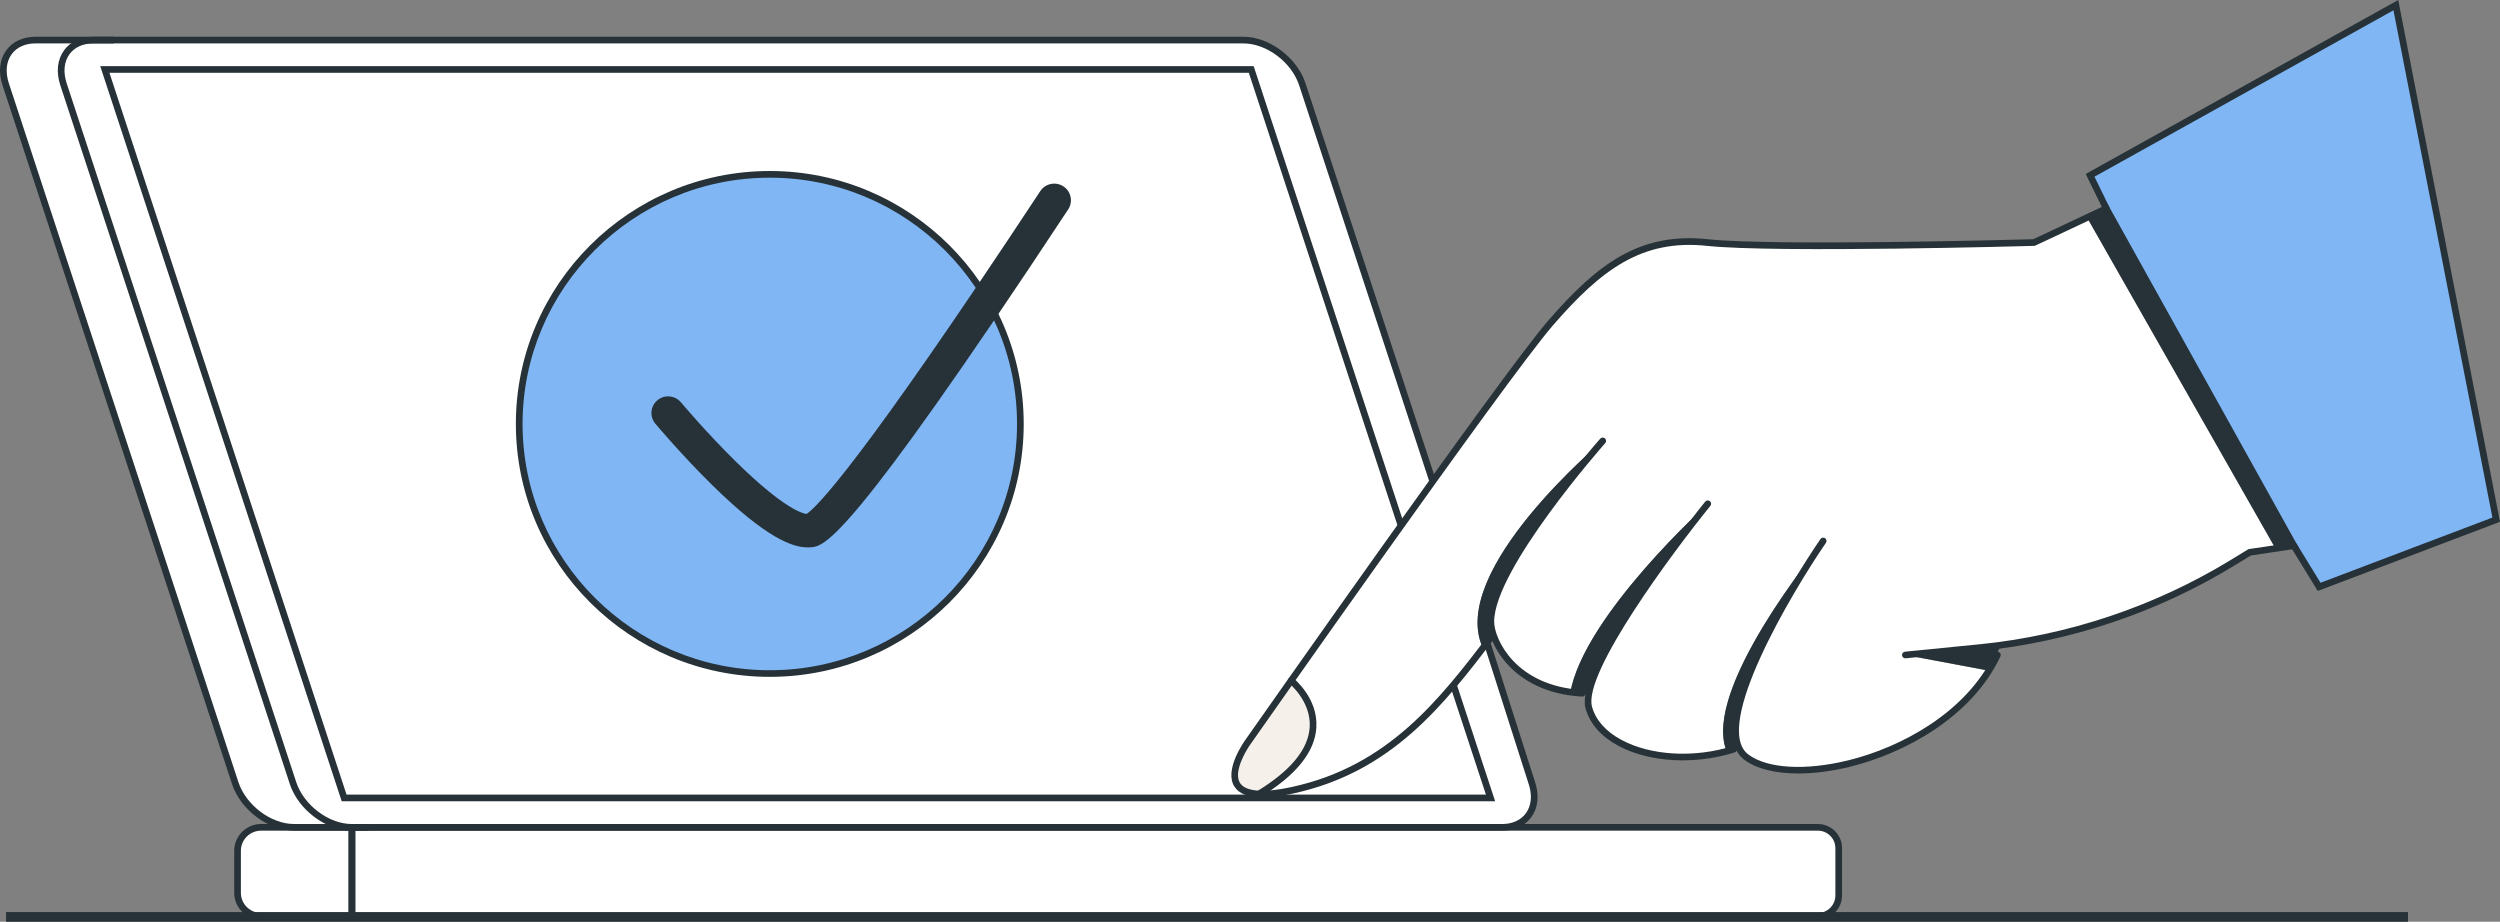<svg width="575" height="212" viewBox="0 0 575 212" fill="none" xmlns="http://www.w3.org/2000/svg">
<rect x="0" y="0" width="575" height="212" fill="#808080" stroke="none"/>
<g clip-path="url(#clip0_408_26554)">
<path d="M284.958 180.287C285.685 181.398 287.209 182.018 289.449 182.149C297.14 177.43 301.213 172.434 301.543 167.293C301.872 162.115 298.203 158.298 297.035 157.219C291.371 165.249 287.659 170.552 287.512 170.76C287.46 170.833 282.89 177.112 284.963 180.287H284.958Z" fill="#F5F0EA"/>
<path d="M81.397 210.297H418.099C420.501 210.297 422.454 208.352 422.454 205.959V195.077C422.454 192.683 420.501 190.738 418.099 190.738H81.397V210.303V210.297Z" fill="white"/>
<path d="M60.059 190.733C57.316 190.733 55.086 192.955 55.086 195.687V205.344C55.086 208.076 57.316 210.298 60.059 210.298H80.497V190.733H60.059Z" fill="white"/>
<path d="M468 56.191L467.822 56.233C467.23 56.249 408.33 57.901 392.672 56.233C377.526 54.622 368.098 61.76 356.926 74.64C349.053 83.723 314.831 131.982 297.56 156.479C298.759 157.548 302.806 161.599 302.439 167.346C302.115 172.518 298.303 177.498 291.11 182.17C292.833 182.107 294.869 181.826 297.209 181.32C318.359 176.726 330.028 162.694 340.87 148.595C334.651 133.676 358.319 110.655 366.177 103.569C367.355 102.187 368.129 101.306 368.297 101.118C368.464 100.93 368.747 100.915 368.93 101.076C369.119 101.243 369.135 101.525 368.972 101.707C368.794 101.911 356.235 116.141 348.765 128.843C348.184 129.849 347.65 130.809 347.152 131.716C344.859 136.028 343.336 140.012 343.341 143.01C343.341 146.744 347.681 156.844 361.282 158.758C364.323 144.063 383.83 124.4 390.536 117.997C391.588 116.667 392.284 115.802 392.452 115.593C392.609 115.4 392.892 115.369 393.085 115.525C393.279 115.682 393.31 115.963 393.153 116.156C392.855 116.526 363.25 153.095 365.863 162.637C366.721 165.776 369.098 168.472 372.731 170.443C379.17 173.926 388.525 174.646 396.996 172.388C392.939 161.135 408.388 138.912 415.256 129.828C417.266 126.648 418.711 124.531 418.957 124.171C419.099 123.967 419.381 123.915 419.58 124.056C419.784 124.197 419.837 124.473 419.695 124.677C419.413 125.088 391.536 165.938 401.906 173.775C406.293 177.091 415.198 177.639 425.15 175.193C436.139 172.497 449.703 165.625 456.954 154.169L439.798 150.946L438.275 151.098C438.029 151.134 437.809 150.941 437.783 150.696C437.757 150.451 437.94 150.232 438.186 150.206L455.294 148.506C475.669 146.483 495.667 139.782 513.127 129.13L517.357 126.59C517.357 126.59 519.393 126.288 523.12 125.73L480.25 50.435C472.617 54.043 468.042 56.17 467.989 56.196L468 56.191Z" fill="white"/>
<path d="M533.586 134.427L573.535 119.274L551.045 1.185L481.303 40.511L484.842 47.733L527.979 125.286L533.586 134.427Z" fill="#80B6F4"/>
<path d="M343.446 183.979H78.827L78.727 183.671L23.497 15.524H288.116L288.216 15.832L322.396 119.9C324.621 116.787 326.846 113.679 329.034 110.634L299.105 19.518C297.32 14.085 291.435 9.663 285.986 9.663H21.476C18.995 9.663 16.953 10.591 15.728 12.275C14.403 14.095 14.157 16.567 15.037 19.242L67.833 179.974C69.618 185.408 75.502 189.829 80.952 189.829H345.472C347.954 189.829 349.996 188.901 351.221 187.217C352.545 185.397 352.791 182.926 351.912 180.251L341.855 148.772C339.562 151.754 337.238 154.737 334.798 157.636L343.446 183.968V183.979Z" fill="white"/>
<path d="M177.051 40.549C145.52 40.549 119.868 66.1 119.868 97.505C119.868 128.912 145.52 154.462 177.051 154.462C208.583 154.462 234.235 128.912 234.235 97.505C234.235 88.787 232.251 80.522 228.722 73.128C193.464 125.131 189.134 125.444 186.412 125.637C186.244 125.647 186.077 125.653 185.904 125.653C175.465 125.653 156.535 104.008 150.907 97.281C149.635 95.759 149.839 93.501 151.368 92.234C152.891 90.967 155.163 91.17 156.435 92.693C166.801 105.082 180.721 118.118 185.543 118.483C187.501 117.263 195.301 109.744 224.759 66.146C214.514 50.733 196.961 40.544 177.051 40.544V40.549Z" fill="#80B6F4"/>
<path d="M66.972 180.261L14.176 19.523C13.208 16.572 13.496 13.809 14.998 11.749C15.647 10.857 16.495 10.164 17.485 9.663H8.182C5.701 9.663 3.659 10.591 2.434 12.275C1.109 14.095 0.863 16.567 1.743 19.242L54.539 179.974C56.324 185.408 62.209 189.829 67.658 189.829H76.411C72.176 188.203 68.381 184.526 66.978 180.251L66.972 180.261Z" fill="white"/>
<path d="M24.736 16.422L79.48 183.083H342.21L334.116 158.445C324.971 169.15 314.123 178.552 297.402 182.181C294.67 182.775 292.335 183.073 290.398 183.073C290.131 183.073 289.885 183.057 289.633 183.047C289.597 183.057 289.56 183.078 289.518 183.078C289.466 183.078 289.414 183.057 289.361 183.036C286.817 182.88 285.089 182.124 284.205 180.768C281.796 177.076 286.571 170.511 286.78 170.235C286.927 170.026 290.775 164.541 296.601 156.271C296.601 156.271 296.601 156.271 296.601 156.266C303.245 146.843 312.469 133.802 321.746 120.813L287.461 16.422H24.736ZM245.486 48.026C239.476 57.141 234.115 65.171 229.309 72.262C233.042 79.896 235.141 88.458 235.141 97.505C235.141 129.406 209.086 155.358 177.057 155.358C145.029 155.358 118.974 129.406 118.974 97.505C118.974 65.604 145.029 39.652 177.057 39.652C197.145 39.652 214.876 49.861 225.31 65.343C229.566 59.034 234.272 51.978 239.471 44.094C240.559 42.441 242.79 41.977 244.454 43.067C246.114 44.152 246.58 46.373 245.486 48.031V48.026Z" fill="white"/>
<path d="M343.565 146.253C343.565 146.253 342.031 143 343.565 138.927C345.099 134.86 355.941 114.534 368.636 101.399C368.636 101.399 332.807 131.299 341.068 149.059L343.565 146.253Z" fill="#263238"/>
<path d="M365.255 159.455C365.255 159.455 371.139 140.574 392.802 115.863C392.802 115.863 364.203 141.633 361.135 159.455C361.135 159.455 363.407 160.305 365.26 159.455H365.255Z" fill="#263238"/>
<path d="M400.021 172.152C400.021 172.152 398.487 166.291 400.361 160.852C402.235 155.414 410.046 137.596 418.391 125.807C418.391 125.807 391.278 158.673 397.131 172.804L400.021 172.152Z" fill="#263238"/>
<path d="M438.237 150.642L457.429 154.245L460.204 148.374L438.237 150.642Z" fill="#263238"/>
<path d="M484.446 47.952L527.584 125.51L523.364 126.141L480.033 50.038L484.446 47.952Z" fill="#263238"/>
<path d="M290.339 183.405C287.119 183.405 285.009 182.586 283.936 180.943C281.408 177.069 286.313 170.332 286.522 170.045C287.098 169.222 345.376 86.1 356.003 73.841C367.436 60.654 377.121 53.348 392.801 55.022C407.977 56.639 464.208 55.116 467.626 55.022C468.626 54.558 474.73 51.706 484.117 47.258L484.766 46.95L485.117 47.581L528.793 126.104L527.699 126.266C521.967 127.126 518.454 127.648 517.695 127.762L513.768 130.161C496.152 140.908 475.976 147.671 455.418 149.709L438.309 151.409C437.885 151.456 437.514 151.143 437.467 150.726C437.425 150.304 437.734 149.934 438.152 149.887L455.261 148.187C475.589 146.169 495.54 139.484 512.962 128.857L517.156 126.297L517.313 126.276C517.313 126.276 520.553 125.796 526.375 124.926L484.117 48.958C474.259 53.63 468.186 56.456 468.123 56.482L467.982 56.55H467.825C467.234 56.571 408.312 58.224 392.633 56.55C377.608 54.949 368.264 62.046 357.165 74.847C346.585 87.049 288.355 170.108 287.768 170.942C286.501 172.663 283.601 177.632 285.224 180.114C286.13 181.501 288.931 182.784 297.139 181.001C319.362 176.172 331.094 160.842 342.439 146.012C342.695 145.679 343.177 145.611 343.517 145.866C343.852 146.122 343.92 146.602 343.664 146.941C332.152 161.989 320.247 177.549 297.469 182.497C294.673 183.102 292.302 183.41 290.344 183.41L290.339 183.405Z" fill="#263238"/>
<path d="M363.924 160.222C363.924 160.222 363.893 160.222 363.882 160.222C347.297 159.288 342.13 147.269 342.125 142.999C342.109 130.286 367.002 102.087 368.06 100.893C368.342 100.575 368.824 100.549 369.143 100.825C369.463 101.107 369.489 101.586 369.212 101.905C368.955 102.191 343.643 130.86 343.659 142.994C343.659 146.878 348.486 157.818 363.966 158.689C364.39 158.715 364.715 159.075 364.688 159.497C364.667 159.904 364.327 160.217 363.924 160.217V160.222Z" fill="#263238"/>
<path d="M387.057 174.885C381.56 174.885 376.283 173.738 372.147 171.501C368.215 169.374 365.635 166.417 364.682 162.95C361.907 152.813 390.962 116.907 392.198 115.384C392.465 115.056 392.946 115.004 393.276 115.27C393.606 115.535 393.658 116.015 393.391 116.344C385.094 126.553 364.027 154.753 366.163 162.543C367.001 165.593 369.32 168.227 372.88 170.151C379.665 173.822 389.737 174.39 398.543 171.59C398.946 171.459 399.38 171.684 399.506 172.085C399.631 172.487 399.412 172.919 399.008 173.045C395.15 174.27 391.046 174.875 387.057 174.875V174.885Z" fill="#263238"/>
<path d="M413.606 177.901C408.339 177.901 403.947 176.827 401.178 174.736C389.896 166.205 417.516 125.705 418.699 123.984C418.94 123.635 419.417 123.546 419.767 123.786C420.118 124.026 420.207 124.501 419.966 124.85C412.15 136.233 393.702 167.164 402.104 173.521C406.418 176.78 415.223 177.301 425.081 174.882C437.138 171.925 452.304 163.921 458.712 150.322C458.89 149.941 459.345 149.775 459.732 149.957C460.115 150.134 460.282 150.593 460.099 150.974C453.466 165.058 437.85 173.328 425.448 176.368C421.254 177.395 417.223 177.901 413.606 177.901Z" fill="#263238"/>
<path d="M289.523 183.399C289.266 183.399 289.01 183.269 288.868 183.034C288.649 182.674 288.764 182.205 289.125 181.981C296.831 177.288 300.904 172.345 301.229 167.276C301.611 161.322 296.533 157.187 296.48 157.145C296.15 156.879 296.098 156.399 296.36 156.071C296.627 155.742 297.109 155.69 297.438 155.951C297.674 156.139 303.186 160.607 302.762 167.36C302.412 172.96 298.093 178.32 289.926 183.29C289.8 183.368 289.664 183.404 289.528 183.404L289.523 183.399Z" fill="#263238"/>
<path d="M533.078 135.917L526.932 125.906C526.712 125.546 526.827 125.077 527.188 124.852C527.55 124.633 528.021 124.748 528.246 125.108L533.722 134.035L573.252 119.038L550.495 2.367L481.727 40.641L485.14 47.617C485.328 47.998 485.166 48.457 484.789 48.639C484.407 48.827 483.946 48.666 483.763 48.285L479.711 40.01L551.594 0L575.001 120.014L533.073 135.923L533.078 135.917Z" fill="#263238"/>
<path d="M345.466 191.049H80.945C75.009 191.049 68.606 186.252 66.669 180.355L13.873 19.622C12.868 16.572 13.177 13.709 14.737 11.566C16.198 9.559 18.59 8.453 21.469 8.453H285.99C291.926 8.453 298.329 13.25 300.266 19.148L330.263 110.472L328.802 110.946L298.805 19.622C297.062 14.309 291.308 9.986 285.99 9.986H21.475C19.098 9.986 17.15 10.867 15.983 12.468C14.721 14.205 14.491 16.577 15.334 19.153L68.13 179.885C69.879 185.199 75.627 189.527 80.945 189.527H345.466C347.842 189.527 349.79 188.646 350.957 187.045C352.219 185.308 352.449 182.936 351.607 180.36L341.403 148.417L342.869 147.953L353.072 179.891C354.072 182.936 353.769 185.798 352.209 187.942C350.748 189.949 348.356 191.055 345.476 191.055L345.466 191.049Z" fill="#263238"/>
<path d="M84.808 191.049H67.653C61.716 191.049 55.313 186.252 53.376 180.355L0.58 19.622C-0.425 16.572 -0.116 13.709 1.444 11.566C2.905 9.559 5.297 8.453 8.176 8.453H26.211V9.981H8.176C5.8 9.981 3.852 10.862 2.685 12.463C1.423 14.199 1.193 16.572 2.036 19.148L54.832 179.88C56.58 185.194 62.328 189.521 67.647 189.521H84.803V191.049H84.808Z" fill="#263238"/>
<path d="M343.884 184.297H78.594L78.421 183.77L23.055 15.211H288.344L322.975 120.645L321.514 121.12L287.229 16.739H25.17L79.704 182.764H341.764L333.555 157.777L335.016 157.302L343.884 184.297Z" fill="#263238"/>
<path d="M418.097 211.512H80.175V189.523H418.097C421.17 189.523 423.672 192.016 423.672 195.077V205.959C423.672 209.02 421.17 211.512 418.097 211.512ZM81.714 209.985H418.097C420.322 209.985 422.138 208.18 422.138 205.959V195.077C422.138 192.861 420.327 191.051 418.097 191.051H81.714V209.979V209.985Z" fill="#263238"/>
<path d="M81.715 211.513H60.057C56.644 211.513 53.869 208.749 53.869 205.344V195.687C53.869 192.287 56.644 189.519 60.057 189.519H81.715V211.507V211.513ZM60.057 191.052C57.492 191.052 55.403 193.132 55.403 195.687V205.344C55.403 207.899 57.492 209.98 60.057 209.98H80.181V191.052H60.057Z" fill="#263238"/>
<path d="M177.052 155.676C144.851 155.676 118.649 129.578 118.649 97.504C118.649 65.431 144.846 39.333 177.052 39.333C209.259 39.333 235.455 65.431 235.455 97.504C235.455 129.578 209.259 155.676 177.052 155.676ZM177.052 40.866C145.694 40.866 120.189 66.276 120.189 97.51C120.189 128.744 145.699 154.153 177.052 154.153C208.406 154.153 233.916 128.744 233.916 97.51C233.916 66.276 208.406 40.866 177.052 40.866Z" fill="#263238"/>
<path d="M185.779 125.901C182.419 125.901 176.461 124.019 163.734 111.494C156.725 104.59 150.961 97.728 150.72 97.436C149.364 95.814 149.584 93.4 151.212 92.049C152.84 90.699 155.264 90.918 156.62 92.54C156.677 92.607 162.415 99.443 169.168 106.092C179.785 116.536 184.219 118.027 185.497 118.225C187.889 116.64 198.077 106.441 239.261 43.963C240.424 42.195 242.806 41.705 244.58 42.862C246.355 44.02 246.847 46.392 245.685 48.16C194.847 125.28 189.58 125.656 186.434 125.88C186.23 125.896 186.01 125.901 185.785 125.901H185.779Z" fill="#263238"/>
<path d="M553.837 209.781H1.396V212H553.837V209.781Z" fill="#263238"/>
</g>
<defs>
<clipPath id="clip0_408_26554">
<rect width="575" height="212" fill="white"/>
</clipPath>
</defs>
</svg>
